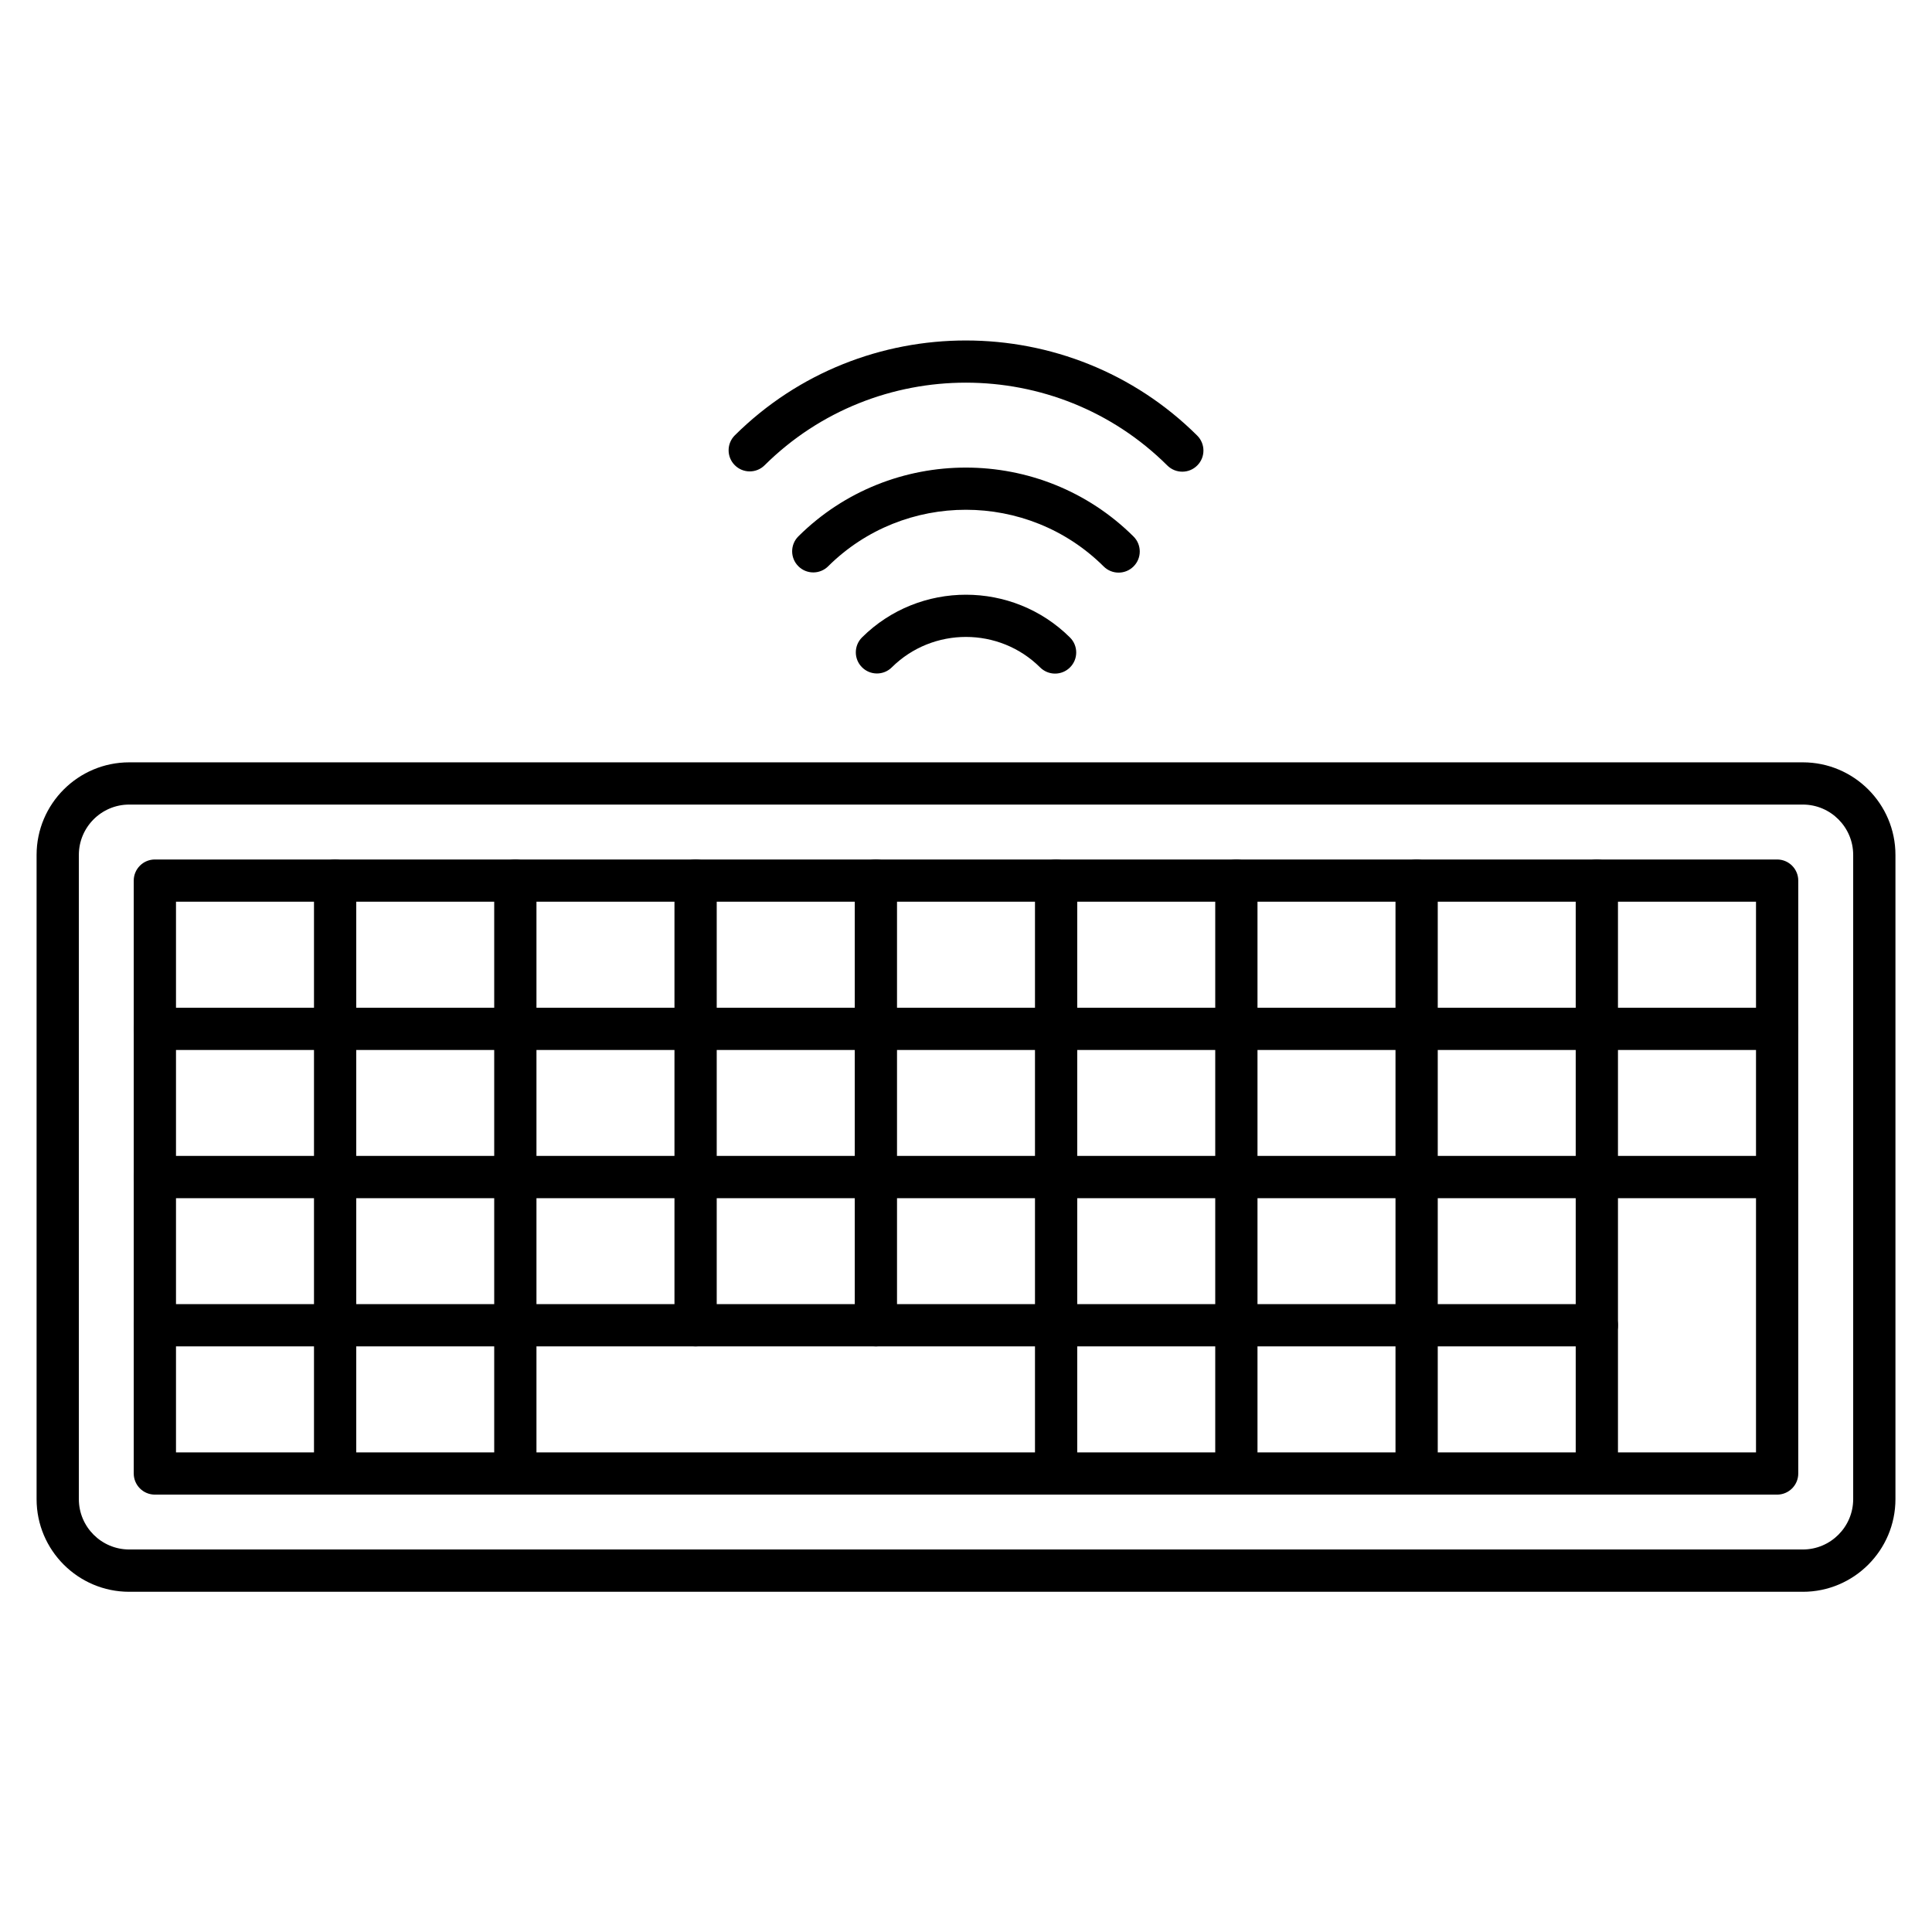 <?xml version="1.0" encoding="UTF-8"?>
<!-- Uploaded to: SVG Find, www.svgrepo.com, Generator: SVG Find Mixer Tools -->
<svg fill="#000000" width="800px" height="800px" version="1.1" viewBox="144 144 512 512" xmlns="http://www.w3.org/2000/svg">
 <g>
  <path d="m621.77 565.84h-443.53c-13.539 0-24.543-11.016-24.543-24.539v-170.73c0-13.535 11.004-24.543 24.543-24.543h443.53c13.535 0 24.543 11.004 24.543 24.543v170.72c-0.004 13.535-11.008 24.551-24.543 24.551zm-443.53-208.62c-7.356 0-13.344 5.988-13.344 13.344v170.72c0 7.356 5.988 13.344 13.344 13.344h443.53c7.356 0 13.344-5.988 13.344-13.344v-170.72c0-7.356-5.988-13.344-13.344-13.344z"/>
  <path d="m457.31 269c-1.422 0-2.856-0.547-3.953-1.633-29.41-29.254-77.285-29.277-106.73-0.066-2.195 2.184-5.742 2.16-7.914-0.035-2.184-2.195-2.16-5.742 0.035-7.914 33.801-33.531 88.762-33.488 122.52 0.078 2.195 2.184 2.207 5.723 0.023 7.914-1.098 1.109-2.531 1.656-3.977 1.656z"/>
  <path d="m440.44 295.75c-1.422 0-2.856-0.539-3.953-1.633-20.117-20.008-52.879-20.039-73.02-0.043-2.195 2.184-5.742 2.16-7.914-0.035-2.184-2.195-2.16-5.742 0.035-7.914 24.496-24.305 64.332-24.273 88.805 0.055 2.195 2.184 2.207 5.723 0.023 7.914-1.098 1.109-2.543 1.656-3.977 1.656z"/>
  <path d="m423.6 322.51c-1.422 0-2.856-0.547-3.953-1.633-10.828-10.77-28.461-10.781-39.309-0.023-2.195 2.184-5.742 2.16-7.914-0.035-2.184-2.195-2.16-5.742 0.035-7.914 15.191-15.082 39.914-15.059 55.094 0.035 2.195 2.184 2.207 5.723 0.023 7.914-1.098 1.109-2.543 1.656-3.977 1.656z"/>
  <path d="m614.96 540.09h-429.92c-3.09 0-5.598-2.508-5.598-5.598v-157.12c0-3.09 2.508-5.598 5.598-5.598h429.92c3.09 0 5.598 2.508 5.598 5.598v157.12c0 3.09-2.508 5.598-5.598 5.598zm-424.32-11.195h418.72v-145.93h-418.72z"/>
  <path d="m232.81 540.09c-3.09 0-5.598-2.508-5.598-5.598v-157.12c0-3.09 2.508-5.598 5.598-5.598s5.598 2.508 5.598 5.598v157.11c0 3.102-2.508 5.609-5.598 5.609z"/>
  <path d="m280.57 540.09c-3.09 0-5.598-2.508-5.598-5.598v-157.12c0-3.09 2.508-5.598 5.598-5.598 3.09 0 5.598 2.508 5.598 5.598v157.11c0 3.102-2.496 5.609-5.598 5.609z"/>
  <path d="m328.34 500.8c-3.09 0-5.598-2.508-5.598-5.598v-117.84c0-3.09 2.508-5.598 5.598-5.598s5.598 2.508 5.598 5.598v117.84c0.004 3.09-2.504 5.598-5.598 5.598z"/>
  <path d="m376.12 500.8c-3.09 0-5.598-2.508-5.598-5.598v-117.84c0-3.09 2.508-5.598 5.598-5.598 3.09 0 5.598 2.508 5.598 5.598v117.84c0 3.09-2.508 5.598-5.598 5.598z"/>
  <path d="m423.88 540.09c-3.09 0-5.598-2.508-5.598-5.598v-157.12c0-3.09 2.508-5.598 5.598-5.598s5.598 2.508 5.598 5.598v157.11c0 3.102-2.496 5.609-5.598 5.609z"/>
  <path d="m471.65 540.09c-3.09 0-5.598-2.508-5.598-5.598v-157.12c0-3.09 2.508-5.598 5.598-5.598s5.598 2.508 5.598 5.598v157.11c0 3.102-2.508 5.609-5.598 5.609z"/>
  <path d="m519.42 540.09c-3.09 0-5.598-2.508-5.598-5.598v-157.12c0-3.09 2.508-5.598 5.598-5.598s5.598 2.508 5.598 5.598v157.11c0.004 3.102-2.504 5.609-5.598 5.609z"/>
  <path d="m567.18 540.09c-3.09 0-5.598-2.508-5.598-5.598v-157.12c0-3.09 2.508-5.598 5.598-5.598s5.598 2.508 5.598 5.598v157.11c0 3.102-2.496 5.609-5.598 5.609z"/>
  <path d="m614.96 422.25h-429.92c-3.09 0-5.598-2.508-5.598-5.598s2.508-5.598 5.598-5.598h429.92c3.09 0 5.598 2.508 5.598 5.598s-2.508 5.598-5.598 5.598z"/>
  <path d="m614.96 461.53h-429.92c-3.09 0-5.598-2.508-5.598-5.598s2.508-5.598 5.598-5.598h429.92c3.09 0 5.598 2.508 5.598 5.598s-2.508 5.598-5.598 5.598z"/>
  <path d="m567.18 500.8h-382.14c-3.09 0-5.598-2.508-5.598-5.598 0-3.09 2.508-5.598 5.598-5.598h382.14c3.09 0 5.598 2.508 5.598 5.598 0 3.09-2.508 5.598-5.598 5.598z"/>
 </g>
</svg>
